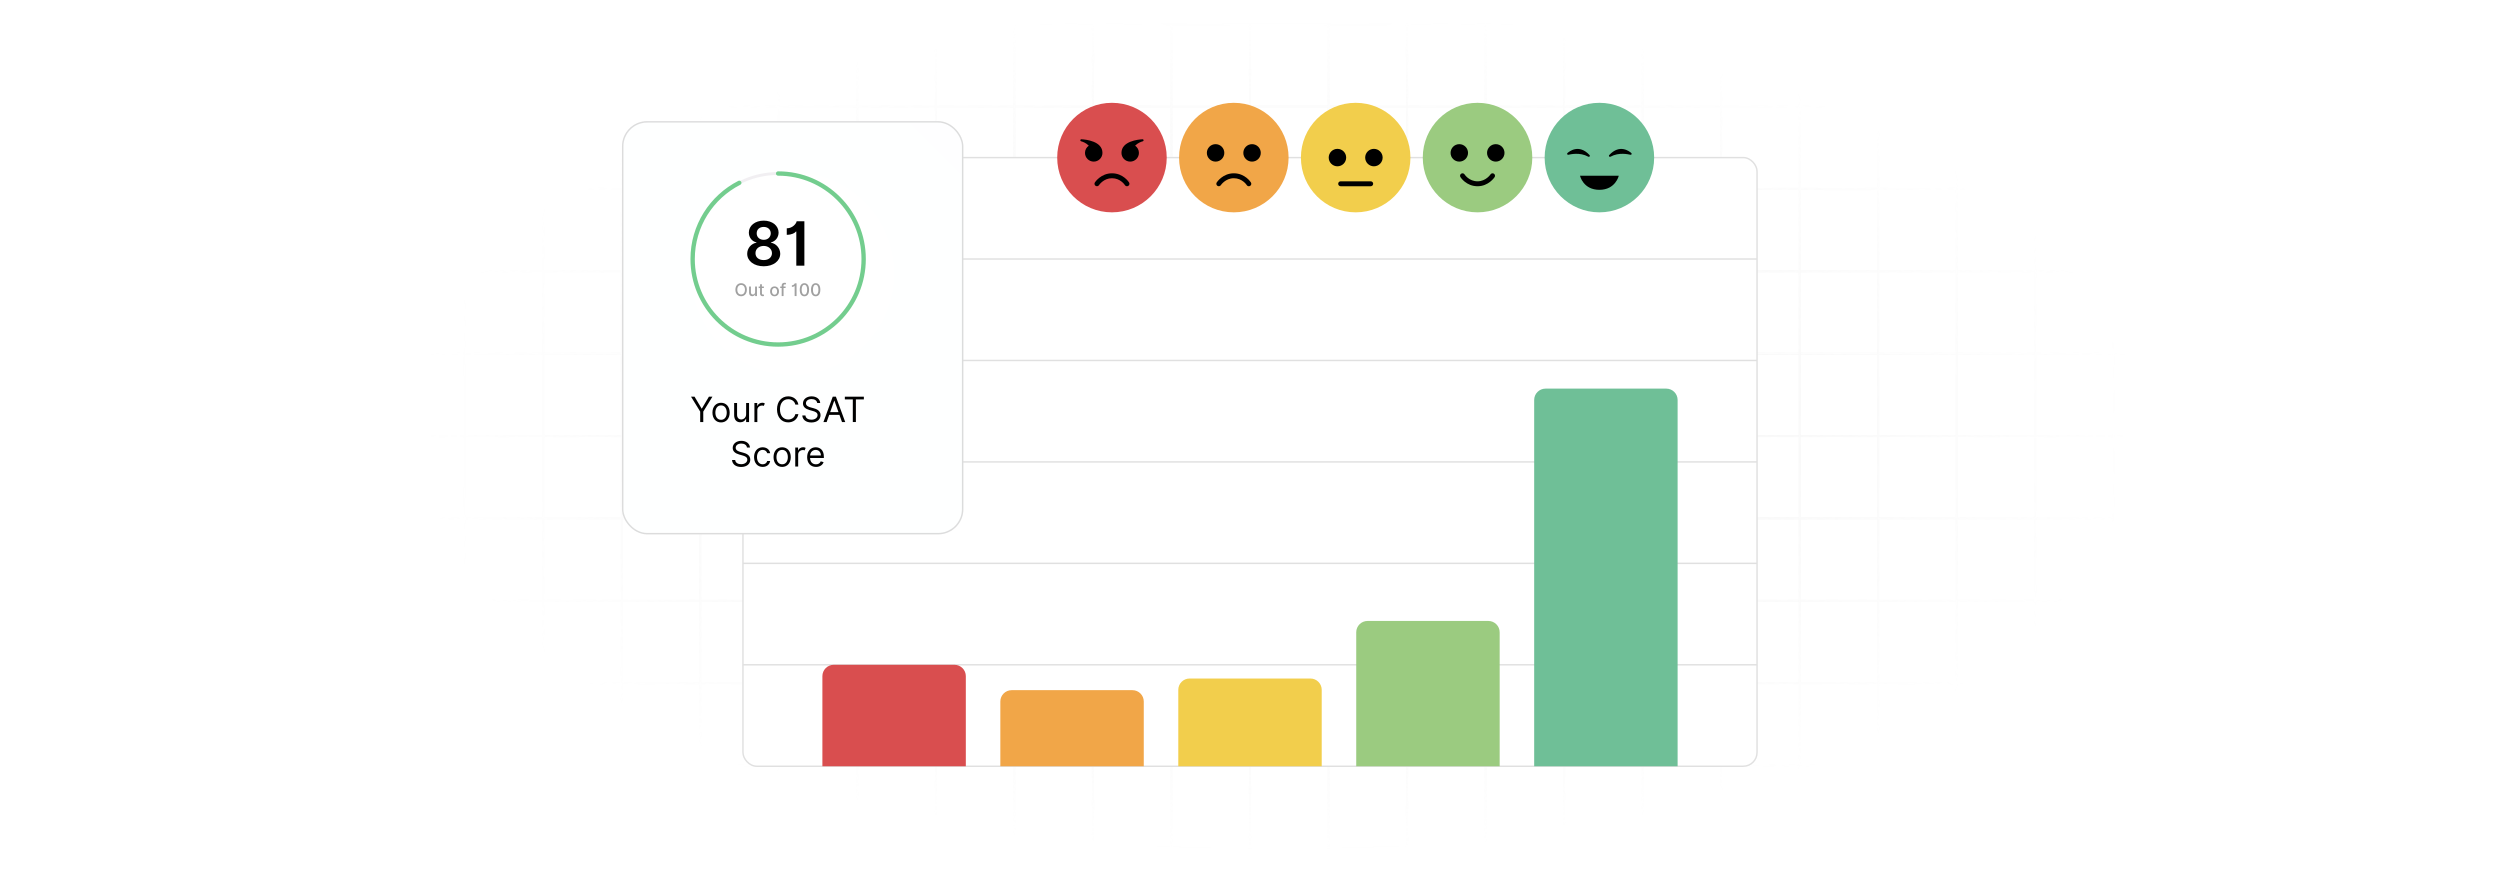<?xml version="1.0" encoding="UTF-8"?>
<svg id="Layer_1" data-name="Layer 1" xmlns="http://www.w3.org/2000/svg" xmlns:xlink="http://www.w3.org/1999/xlink" viewBox="0 0 860 300">
  <defs>
    <filter id="luminosity-invert" x="39.647" y="-.272" width="782.115" height="300.272" color-interpolation-filters="sRGB" filterUnits="userSpaceOnUse">
      <feColorMatrix result="cm" values="-1 0 0 0 1 0 -1 0 0 1 0 0 -1 0 1 0 0 0 1 0"/>
    </filter>
    <radialGradient id="radial-gradient" cx="439.235" cy="148.479" fx="439.235" fy="148.479" r="298.487" gradientTransform="translate(0 74.962) scale(1 .495)" gradientUnits="userSpaceOnUse">
      <stop offset=".123" stop-color="#000" stop-opacity=".95"/>
      <stop offset="1" stop-color="#000" stop-opacity="0"/>
    </radialGradient>
    <mask id="mask" x="39.647" y="-.272" width="782.115" height="300.272" maskUnits="userSpaceOnUse">
      <g filter="url(#luminosity-invert)">
        <rect x="39.647" y="-.272" width="782.115" height="300.272" fill="url(#radial-gradient)"/>
      </g>
    </mask>
    <filter id="drop-shadow-4" x="183.56" y="11.56" width="178.08" height="202.56" filterUnits="userSpaceOnUse">
      <feOffset dx="5" dy="5"/>
      <feGaussianBlur result="blur" stdDeviation="10"/>
      <feFlood flood-color="#000" flood-opacity=".07"/>
      <feComposite in2="blur" operator="in"/>
      <feComposite in="SourceGraphic"/>
    </filter>
    <linearGradient id="linear-gradient" x1="338.885" y1="36.545" x2="180.663" y2="194.767" gradientUnits="userSpaceOnUse">
      <stop offset="0" stop-color="#ddecfd"/>
      <stop offset="1" stop-color="#e6fbf1"/>
    </linearGradient>
    <filter id="drop-shadow-5" x="183.56" y="11.56" width="178.08" height="202.56" filterUnits="userSpaceOnUse">
      <feOffset dx="5" dy="5"/>
      <feGaussianBlur result="blur-2" stdDeviation="10"/>
      <feFlood flood-color="#000" flood-opacity=".07"/>
      <feComposite in2="blur-2" operator="in"/>
      <feComposite in="SourceGraphic"/>
    </filter>
    <filter id="drop-shadow-6" x="207.56" y="28.84" width="130.08" height="130.56" filterUnits="userSpaceOnUse">
      <feOffset dx="5" dy="5"/>
      <feGaussianBlur result="blur-3" stdDeviation="10"/>
      <feFlood flood-color="#000" flood-opacity=".05"/>
      <feComposite in2="blur-3" operator="in"/>
      <feComposite in="SourceGraphic"/>
    </filter>
  </defs>
  <rect y="0" width="860" height="300" fill="#fff"/>
  <g mask="url(#mask)">
    <g opacity=".4">
      <path d="M808.41,291.922H51.59V8.078h756.819v283.845ZM52.09,291.422h755.819V8.578H52.09v282.845Z" fill="#e6e6e6" stroke="#d6d6d6" stroke-miterlimit="10" stroke-width=".25"/>
      <rect x="51.84" y="36.413" width="756.319" height=".5" fill="#e6e6e6" stroke="#d6d6d6" stroke-miterlimit="10" stroke-width=".25"/>
      <rect x="51.84" y="64.747" width="756.319" height=".5" fill="#e6e6e6" stroke="#d6d6d6" stroke-miterlimit="10" stroke-width=".25"/>
      <rect x="51.84" y="93.082" width="756.319" height=".5" fill="#e6e6e6" stroke="#d6d6d6" stroke-miterlimit="10" stroke-width=".25"/>
      <rect x="51.84" y="121.415" width="756.319" height=".5" fill="none" stroke="#d6d6d6" stroke-miterlimit="10" stroke-width=".25"/>
      <rect x="51.84" y="149.75" width="756.319" height=".5" fill="#e6e6e6" stroke="#d6d6d6" stroke-miterlimit="10" stroke-width=".25"/>
      <rect x="51.84" y="178.084" width="756.319" height=".5" fill="#e6e6e6" stroke="#d6d6d6" stroke-miterlimit="10" stroke-width=".25"/>
      <rect x="51.84" y="206.418" width="756.319" height=".5" fill="#e6e6e6" stroke="#d6d6d6" stroke-miterlimit="10" stroke-width=".25"/>
      <rect x="51.84" y="234.753" width="756.319" height=".5" fill="#e6e6e6" stroke="#d6d6d6" stroke-miterlimit="10" stroke-width=".25"/>
      <rect x="51.84" y="263.087" width="756.319" height=".5" fill="#e6e6e6" stroke="#d6d6d6" stroke-miterlimit="10" stroke-width=".25"/>
      <rect x="780.898" y="8.328" width=".5" height="283.345" fill="#e6e6e6" stroke="#d6d6d6" stroke-miterlimit="10" stroke-width=".25"/>
      <rect x="753.887" y="8.328" width=".5" height="283.345" fill="#e6e6e6" stroke="#d6d6d6" stroke-miterlimit="10" stroke-width=".25"/>
      <rect x="726.875" y="8.328" width=".5" height="283.345" fill="#e6e6e6" stroke="#d6d6d6" stroke-miterlimit="10" stroke-width=".25"/>
      <rect x="699.864" y="8.328" width=".5" height="283.345" fill="#e6e6e6" stroke="#d6d6d6" stroke-miterlimit="10" stroke-width=".25"/>
      <rect x="672.852" y="8.328" width=".5" height="283.345" fill="#e6e6e6" stroke="#d6d6d6" stroke-miterlimit="10" stroke-width=".25"/>
      <rect x="645.841" y="8.328" width=".5" height="283.345" fill="#e6e6e6" stroke="#d6d6d6" stroke-miterlimit="10" stroke-width=".25"/>
      <rect x="618.83" y="8.328" width=".5" height="283.345" fill="#e6e6e6" stroke="#d6d6d6" stroke-miterlimit="10" stroke-width=".25"/>
      <rect x="591.818" y="8.328" width=".5" height="283.345" fill="#e6e6e6" stroke="#d6d6d6" stroke-miterlimit="10" stroke-width=".25"/>
      <rect x="564.807" y="8.328" width=".5" height="283.345" fill="#e6e6e6" stroke="#d6d6d6" stroke-miterlimit="10" stroke-width=".25"/>
      <rect x="537.795" y="8.328" width=".5" height="283.345" fill="#e6e6e6" stroke="#d6d6d6" stroke-miterlimit="10" stroke-width=".25"/>
      <rect x="510.784" y="8.328" width=".5" height="283.345" fill="#e6e6e6" stroke="#d6d6d6" stroke-miterlimit="10" stroke-width=".25"/>
      <rect x="483.772" y="8.328" width=".5" height="283.345" fill="#e6e6e6" stroke="#d6d6d6" stroke-miterlimit="10" stroke-width=".25"/>
      <rect x="456.761" y="8.328" width=".5" height="283.345" fill="#e6e6e6" stroke="#d6d6d6" stroke-miterlimit="10" stroke-width=".25"/>
      <rect x="429.75" y="8.328" width=".5" height="283.345" fill="#e6e6e6" stroke="#d6d6d6" stroke-miterlimit="10" stroke-width=".25"/>
      <rect x="402.738" y="8.328" width=".5" height="283.345" fill="#e6e6e6" stroke="#d6d6d6" stroke-miterlimit="10" stroke-width=".25"/>
      <rect x="375.727" y="8.328" width=".5" height="283.345" fill="#e6e6e6" stroke="#d6d6d6" stroke-miterlimit="10" stroke-width=".25"/>
      <rect x="348.716" y="8.328" width=".5" height="283.345" fill="#e6e6e6" stroke="#d6d6d6" stroke-miterlimit="10" stroke-width=".25"/>
      <rect x="321.704" y="8.328" width=".5" height="283.345" fill="#e6e6e6" stroke="#d6d6d6" stroke-miterlimit="10" stroke-width=".25"/>
      <rect x="294.693" y="8.328" width=".5" height="283.345" fill="#e6e6e6" stroke="#d6d6d6" stroke-miterlimit="10" stroke-width=".25"/>
      <rect x="267.682" y="8.328" width=".5" height="283.345" fill="#e6e6e6" stroke="#d6d6d6" stroke-miterlimit="10" stroke-width=".25"/>
      <rect x="240.67" y="8.328" width=".5" height="283.345" fill="#e6e6e6" stroke="#d6d6d6" stroke-miterlimit="10" stroke-width=".25"/>
      <rect x="213.659" y="8.328" width=".5" height="283.345" fill="#e6e6e6" stroke="#d6d6d6" stroke-miterlimit="10" stroke-width=".25"/>
      <rect x="186.648" y="8.328" width=".5" height="283.345" fill="#e6e6e6" stroke="#d6d6d6" stroke-miterlimit="10" stroke-width=".25"/>
      <rect x="159.636" y="8.328" width=".5" height="283.345" fill="#e6e6e6" stroke="#d6d6d6" stroke-miterlimit="10" stroke-width=".25"/>
      <rect x="132.625" y="8.328" width=".5" height="283.345" fill="#e6e6e6" stroke="#d6d6d6" stroke-miterlimit="10" stroke-width=".25"/>
      <rect x="105.613" y="8.328" width=".5" height="283.345" fill="#e6e6e6" stroke="#d6d6d6" stroke-miterlimit="10" stroke-width=".25"/>
      <rect x="78.602" y="8.328" width=".5" height="283.345" fill="#e6e6e6" stroke="#d6d6d6" stroke-miterlimit="10" stroke-width=".25"/>
    </g>
  </g>
  <rect x="255.578" y="54.208" width="348.844" height="209.38" rx="4.737" ry="4.737" fill="#fff" stroke="#e0e0e0" stroke-miterlimit="10" stroke-width=".5"/>
  <line x1="255.578" y1="228.691" x2="604.422" y2="228.691" fill="none" stroke="#e0e0e0" stroke-miterlimit="10" stroke-width=".5"/>
  <line x1="255.578" y1="193.794" x2="604.422" y2="193.794" fill="none" stroke="#e0e0e0" stroke-miterlimit="10" stroke-width=".5"/>
  <line x1="255.578" y1="158.898" x2="604.422" y2="158.898" fill="none" stroke="#e0e0e0" stroke-miterlimit="10" stroke-width=".5"/>
  <line x1="255.578" y1="124.001" x2="604.422" y2="124.001" fill="none" stroke="#e0e0e0" stroke-miterlimit="10" stroke-width=".5"/>
  <line x1="255.578" y1="89.105" x2="604.422" y2="89.105" fill="none" stroke="#e0e0e0" stroke-miterlimit="10" stroke-width=".5"/>
  <g>
    <path d="M286.804,228.691h41.536c2.155,0,3.904,1.749,3.904,3.904v30.992h-49.344v-30.992c0-2.155,1.749-3.904,3.904-3.904Z" fill="#d94e4f"/>
    <path d="M348.018,237.415h41.536c2.155,0,3.904,1.749,3.904,3.904v22.268h-49.344v-22.268c0-2.155,1.749-3.904,3.904-3.904Z" fill="#f1a648"/>
    <path d="M470.446,213.605h41.536c2.155,0,3.904,1.749,3.904,3.904v46.078h-49.344v-46.078c0-2.155,1.749-3.904,3.904-3.904Z" fill="#9bcb80"/>
    <path d="M531.66,133.685h41.536c2.155,0,3.904,1.749,3.904,3.904v125.998h-49.344v-125.998c0-2.155,1.749-3.904,3.904-3.904Z" fill="#6fbf97"/>
    <path d="M409.232,233.407h41.536c2.155,0,3.904,1.749,3.904,3.904v26.276h-49.344v-26.276c0-2.155,1.749-3.904,3.904-3.904Z" fill="#f2ce4c"/>
  </g>
  <rect x="209.205" y="36.913" width="116.953" height="141.672" rx="8.43" ry="8.43" fill="#fff" filter="url(#drop-shadow-4)" stroke="#dbdbdb" stroke-miterlimit="10" stroke-width=".5"/>
  <rect x="209.205" y="36.913" width="116.953" height="141.672" rx="8.43" ry="8.43" fill="url(#linear-gradient)" filter="url(#drop-shadow-5)" opacity=".2" stroke="#f4f4f7" stroke-miterlimit="10" stroke-width=".5"/>
  <circle cx="267.682" cy="89.105" r="34.897" fill="#fff" filter="url(#drop-shadow-6)"/>
  <circle cx="267.682" cy="89.105" r="29.415" fill="none" stroke="#f1eff2" stroke-miterlimit="10"/>
  <path d="M267.682,59.689c16.245,0,29.415,13.17,29.415,29.415s-13.17,29.415-29.415,29.415-29.415-13.17-29.415-29.415c0-11.431,6.52-21.338,16.043-26.207" fill="none" stroke="#73cd8e" stroke-linecap="round" stroke-linejoin="round" stroke-width="1.5"/>
  <g>
    <path d="M257.038,87.292c-.008-1.91,1.388-3.507,3.193-3.805v-.104c-1.574-.344-2.634-1.731-2.627-3.388-.007-2.358,2.156-4.097,5.119-4.097,2.94,0,5.104,1.746,5.111,4.097-.008,1.656-1.082,3.044-2.627,3.388v.104c1.776.298,3.186,1.895,3.193,3.805-.007,2.485-2.373,4.306-5.678,4.306-3.335,0-5.693-1.82-5.686-4.306ZM265.559,87.099c-.015-1.455-1.209-2.5-2.835-2.5-1.649,0-2.851,1.037-2.835,2.5-.015,1.41,1.105,2.365,2.835,2.365,1.708,0,2.82-.955,2.835-2.365ZM265.141,80.256c-.015-1.313-.992-2.193-2.417-2.193-1.448,0-2.433.88-2.417,2.193-.015,1.328 1,2.246,2.417,2.246,1.395,0,2.402-.91,2.417-2.246Z"/>
    <path d="M276.706,91.389h-2.776v-11.744h-.127c-.298.47-1.44,1.134-3.156,1.134v-2.238c2.104,0,3.343-1.761,3.403-2.433h2.656v15.281Z"/>
  </g>
  <g>
    <path d="M238.927,136.461l2.418,4.07h.102l2.418-4.07h1.209l-3.15,5.126v3.593h-1.056v-3.593l-3.15-5.126h1.209Z"/>
    <path d="M245.081,141.944c0-2.044,1.192-3.389,2.963-3.389s2.963,1.345,2.963,3.389c0,2.026-1.192,3.371-2.963,3.371s-2.963-1.345-2.963-3.371ZM250.002,141.944c0-1.312-.613-2.486-1.958-2.486s-1.958,1.175-1.958,2.486.613,2.469,1.958,2.469,1.958-1.157,1.958-2.469Z"/>
    <path d="M256.668,138.641h1.005v6.539h-1.005v-1.106h-.068c-.306.664-.953,1.191-1.941,1.191-1.226,0-2.112-.8-2.112-2.469v-4.155h1.005v4.087c0,.953.596,1.566,1.43,1.566.75,0,1.686-.561,1.686-1.788v-3.865Z"/>
    <path d="M259.518,138.641h.971v.987h.068c.234-.646.911-1.09,1.703-1.09.362,0,.63.094.835.238l-.341.852c-.14-.072-.328-.119-.579-.119-.954,0-1.652.651-1.652,1.533v4.138h-1.005v-6.539Z"/>
    <path d="M273.591,139.185c-.255-1.209-1.294-1.856-2.452-1.856-1.583,0-2.827,1.227-2.827,3.491s1.243,3.491,2.827,3.491c1.158,0,2.197-.647,2.452-1.856h1.056c-.324,1.788-1.754,2.844-3.508,2.844-2.231,0-3.848-1.72-3.848-4.479s1.618-4.479,3.848-4.479c1.754,0,3.185,1.056,3.508,2.844h-1.056Z"/>
    <path d="M279.169,137.278c-1.158,0-1.924.613-1.924,1.447,0,.936,1.039,1.277,1.685,1.447l.886.238c.902.239,2.452.767,2.452,2.401,0,1.413-1.141,2.521-3.15,2.521-1.873,0-3.031-.971-3.133-2.401h1.09c.085.988,1.005,1.447,2.043,1.447,1.209,0,2.128-.63,2.128-1.583,0-.869-.817-1.192-1.737-1.447l-1.073-.307c-1.362-.392-2.214-1.09-2.214-2.266,0-1.464,1.312-2.435,2.98-2.435,1.686,0,2.899.983,2.946,2.299h-1.022c-.102-.86-.902-1.362-1.958-1.362Z"/>
    <path d="M283.263,145.18l3.201-8.719h1.09l3.202,8.719h-1.107l-.877-2.469h-3.525l-.877,2.469h-1.107ZM288.44,141.774l-1.397-3.935h-.068l-1.396,3.935h2.861Z"/>
    <path d="M290.627,136.461h6.539v.936h-2.742v7.782h-1.056v-7.782h-2.742v-.936Z"/>
    <path d="M254.999,152.584c-1.158,0-1.924.613-1.924,1.447,0,.936,1.039,1.277,1.685,1.447l.886.239c.902.238,2.452.766,2.452,2.4,0,1.414-1.141,2.521-3.15,2.521-1.873,0-3.031-.971-3.133-2.401h1.09c.085.988,1.005,1.447,2.043,1.447,1.209,0,2.128-.63,2.128-1.583,0-.869-.817-1.192-1.737-1.447l-1.073-.307c-1.362-.392-2.214-1.09-2.214-2.265,0-1.465,1.312-2.436,2.98-2.436,1.686,0,2.899.983,2.946,2.299h-1.022c-.102-.86-.902-1.362-1.958-1.362Z"/>
    <path d="M259.399,157.25c0-1.992,1.175-3.389,2.946-3.389,1.379,0,2.418.817,2.588,2.043h-1.005c-.153-.596-.681-1.141-1.566-1.141-1.175,0-1.958.971-1.958,2.452,0,1.516.767,2.503,1.958,2.503.783,0,1.379-.426,1.566-1.141h1.005c-.17,1.158-1.124,2.044-2.571,2.044-1.839,0-2.963-1.414-2.963-3.372Z"/>
    <path d="M266.098,157.25c0-2.044,1.192-3.389,2.963-3.389s2.963,1.345,2.963,3.389c0,2.026-1.192,3.372-2.963,3.372s-2.963-1.346-2.963-3.372ZM271.019,157.25c0-1.312-.613-2.486-1.958-2.486s-1.958,1.175-1.958,2.486.613,2.469,1.958,2.469,1.958-1.157,1.958-2.469Z"/>
    <path d="M273.563,153.946h.971v.987h.068c.234-.646.911-1.09,1.703-1.09.362,0,.63.094.835.239l-.34.851c-.141-.072-.328-.119-.579-.119-.954,0-1.652.651-1.652,1.533v4.138h-1.005v-6.539Z"/>
    <path d="M277.655,157.267c0-2.009,1.175-3.405,2.946-3.405,1.362,0,2.81.834,2.81,3.269v.426h-4.747c.047,1.4.86,2.162,2.039,2.162.788,0,1.379-.34,1.635-1.022l.971.273c-.307.987-1.277,1.652-2.606,1.652-1.89,0-3.048-1.346-3.048-3.356ZM282.389,156.688c0-1.106-.698-1.924-1.788-1.924-1.149,0-1.869.907-1.937,1.924h3.725Z"/>
  </g>
  <g>
    <path d="M254.948,101.911c-1.137,0-1.972-.85-1.972-2.247,0-1.399.835-2.247,1.972-2.247,1.132,0,1.969.848,1.969,2.247s-.837,2.247-1.969,2.247ZM254.948,98.019c-.754,0-1.316.578-1.316,1.645s.561,1.645,1.316,1.645c.752,0,1.316-.578,1.316-1.645s-.564-1.645-1.316-1.645Z" fill="#a0a0a0"/>
    <path d="M259.753,98.57h.641v3.281h-.628v-.568h-.034c-.151.351-.487.611-.981.611-.63,0-1.077-.423-1.077-1.237v-2.087h.639v2.01c0,.447.273.733.668.733.359,0,.773-.266.771-.822v-1.921Z" fill="#a0a0a0"/>
    <path d="M262.773,99.083h-.673v1.805c0,.37.186.439.393.439.102,0,.182-.019.224-.028l.116.528c-.075.027-.211.066-.415.068-.504.011-.959-.278-.957-.874v-1.938h-.48v-.513h.48v-.786h.639v.786h.673v.513Z" fill="#a0a0a0"/>
    <path d="M264.915,100.226c0-1.02.605-1.698,1.529-1.698s1.529.678,1.529,1.698c0,1.015-.605,1.692-1.529,1.692s-1.529-.678-1.529-1.692ZM267.328,100.224c0-.628-.282-1.162-.882-1.162-.605,0-.886.534-.886,1.162,0,.63.282,1.158.886,1.158.601,0,.882-.528.882-1.158Z" fill="#a0a0a0"/>
    <path d="M270.248,99.083h-.707v2.769h-.641v-2.769h-.506v-.513h.506v-.38c0-.615.455-.919.974-.919.258,0,.444.054.534.088l-.149.517c-.06-.019-.154-.049-.286-.049-.312,0-.432.158-.432.448v.295h.707v.513Z" fill="#a0a0a0"/>
    <path d="M274.019,101.852h-.662v-3.484h-.037c-.073.128-.416.325-.912.325v-.543c.639,0,.972-.553.996-.673h.615v4.375Z" fill="#a0a0a0"/>
    <path d="M275.114,99.666c.002-1.425.6-2.249,1.604-2.249,1.002,0,1.603.826,1.603,2.249,0,1.434-.592,2.258-1.603,2.258-1.013-.002-1.604-.826-1.604-2.258ZM277.665,99.666c0-1.089-.359-1.69-.946-1.69-.589,0-.946.601-.948,1.69,0,1.094.356,1.688.948,1.688.59,0,.946-.594.946-1.688Z" fill="#a0a0a0"/>
    <path d="M278.99,99.666c.002-1.425.6-2.249,1.604-2.249,1.002,0,1.603.826,1.603,2.249,0,1.434-.592,2.258-1.603,2.258-1.013-.002-1.604-.826-1.604-2.258ZM281.541,99.666c0-1.089-.359-1.69-.946-1.69-.589,0-.946.601-.948,1.69,0,1.094.356,1.688.948,1.688.59,0,.946-.594.946-1.688Z" fill="#a0a0a0"/>
  </g>
  <g>
    <g>
      <circle cx="382.514" cy="54.208" r="18.84" fill="#d94e4f"/>
      <g>
        <path d="M372.003,47.905c-.203-.011-.373.151-.373.355,0,.162.109.302.266.343.518.135,1.696.532,2.65,1.511-.789.541-1.307,1.449-1.307,2.478,0,1.659,1.345,3.003,3.003,3.003s3.003-1.345,3.003-3.003c0-4.017-5.711-4.603-7.241-4.687Z"/>
        <path d="M393.024,47.905c-1.53.085-7.241.67-7.241,4.687,0,1.659,1.345,3.003,3.003,3.003s3.003-1.345,3.003-3.003c0-1.029-.518-1.937-1.307-2.478.955-.979,2.132-1.376,2.65-1.511.157-.041.266-.182.266-.343,0-.204-.17-.366-.373-.355Z"/>
      </g>
      <path d="M387.682,64.067c-.282,0-.557-.14-.719-.396-.064-.101-1.542-2.36-4.449-2.36-2.848,0-4.394,2.277-4.458,2.374-.259.389-.784.497-1.175.24-.39-.257-.5-.78-.245-1.171.084-.128,2.094-3.141,5.878-3.141,3.871,0,5.806,3.026,5.887,3.155.248.397.128.921-.27,1.169-.14.087-.295.129-.449.129Z"/>
    </g>
    <g>
      <circle cx="424.433" cy="54.208" r="18.84" fill="#f1a648"/>
      <circle cx="418.161" cy="52.593" r="3.003"/>
      <circle cx="430.706" cy="52.593" r="3.003"/>
      <path d="M429.601,64.067c-.282,0-.557-.14-.719-.396-.064-.101-1.542-2.36-4.449-2.36-2.875,0-4.441,2.347-4.457,2.371-.256.393-.782.503-1.175.247-.393-.256-.503-.782-.247-1.175.084-.128,2.094-3.141,5.878-3.141,3.87,0,5.806,3.026,5.887,3.155.248.397.128.921-.27,1.169-.14.087-.295.129-.449.129Z"/>
    </g>
    <g>
      <circle cx="466.353" cy="54.208" r="18.84" fill="#f2ce4c"/>
      <circle cx="460.08" cy="54.208" r="3.003"/>
      <circle cx="472.625" cy="54.208" r="3.003"/>
      <path d="M471.52,64.067h-10.334c-.469,0-.849-.38-.849-.849s.38-.849.849-.849h10.334c.469,0,.849.38.849.849s-.38.849-.849.849Z"/>
    </g>
    <g>
      <circle cx="508.272" cy="54.208" r="18.84" fill="#9bcb80"/>
      <circle cx="502" cy="52.593" r="3.003"/>
      <circle cx="514.545" cy="52.593" r="3.003"/>
      <path d="M508.272,64.067c-3.87,0-5.806-3.026-5.887-3.155-.248-.397-.128-.921.27-1.169.396-.248.918-.128,1.167.267.064.101,1.542,2.36,4.449,2.36,2.875,0,4.441-2.347,4.457-2.371.256-.393.782-.503,1.175-.247.393.256.503.782.247,1.175-.084.128-2.094,3.141-5.878,3.141Z"/>
    </g>
    <g>
      <circle cx="550.192" cy="54.208" r="18.84" fill="#6fbf97"/>
      <path d="M546.771,53.879c-.113.086-.266.098-.39.029-2.97-1.636-6.181-.802-6.878-.667-.023.004-.045.007-.068.007-.134,0-.26-.077-.319-.202-.088-.183.025-.353.183-.481.511-.412,3.838-3.199,7.516.782.144.157.124.405-.046.533Z"/>
      <path d="M553.613,53.879c.113.086.266.098.39.029,2.97-1.636,6.181-.802,6.878-.667.023.004.045.007.068.007.134,0,.26-.077.319-.202.088-.183-.025-.353-.183-.481-.511-.412-3.838-3.199-7.516.782-.144.157-.124.405.046.533Z"/>
      <path d="M543.52,60.463s1.084,4.837,6.672,4.837c5.541,0,6.672-4.837,6.672-4.837h-13.345Z"/>
    </g>
  </g>
</svg>